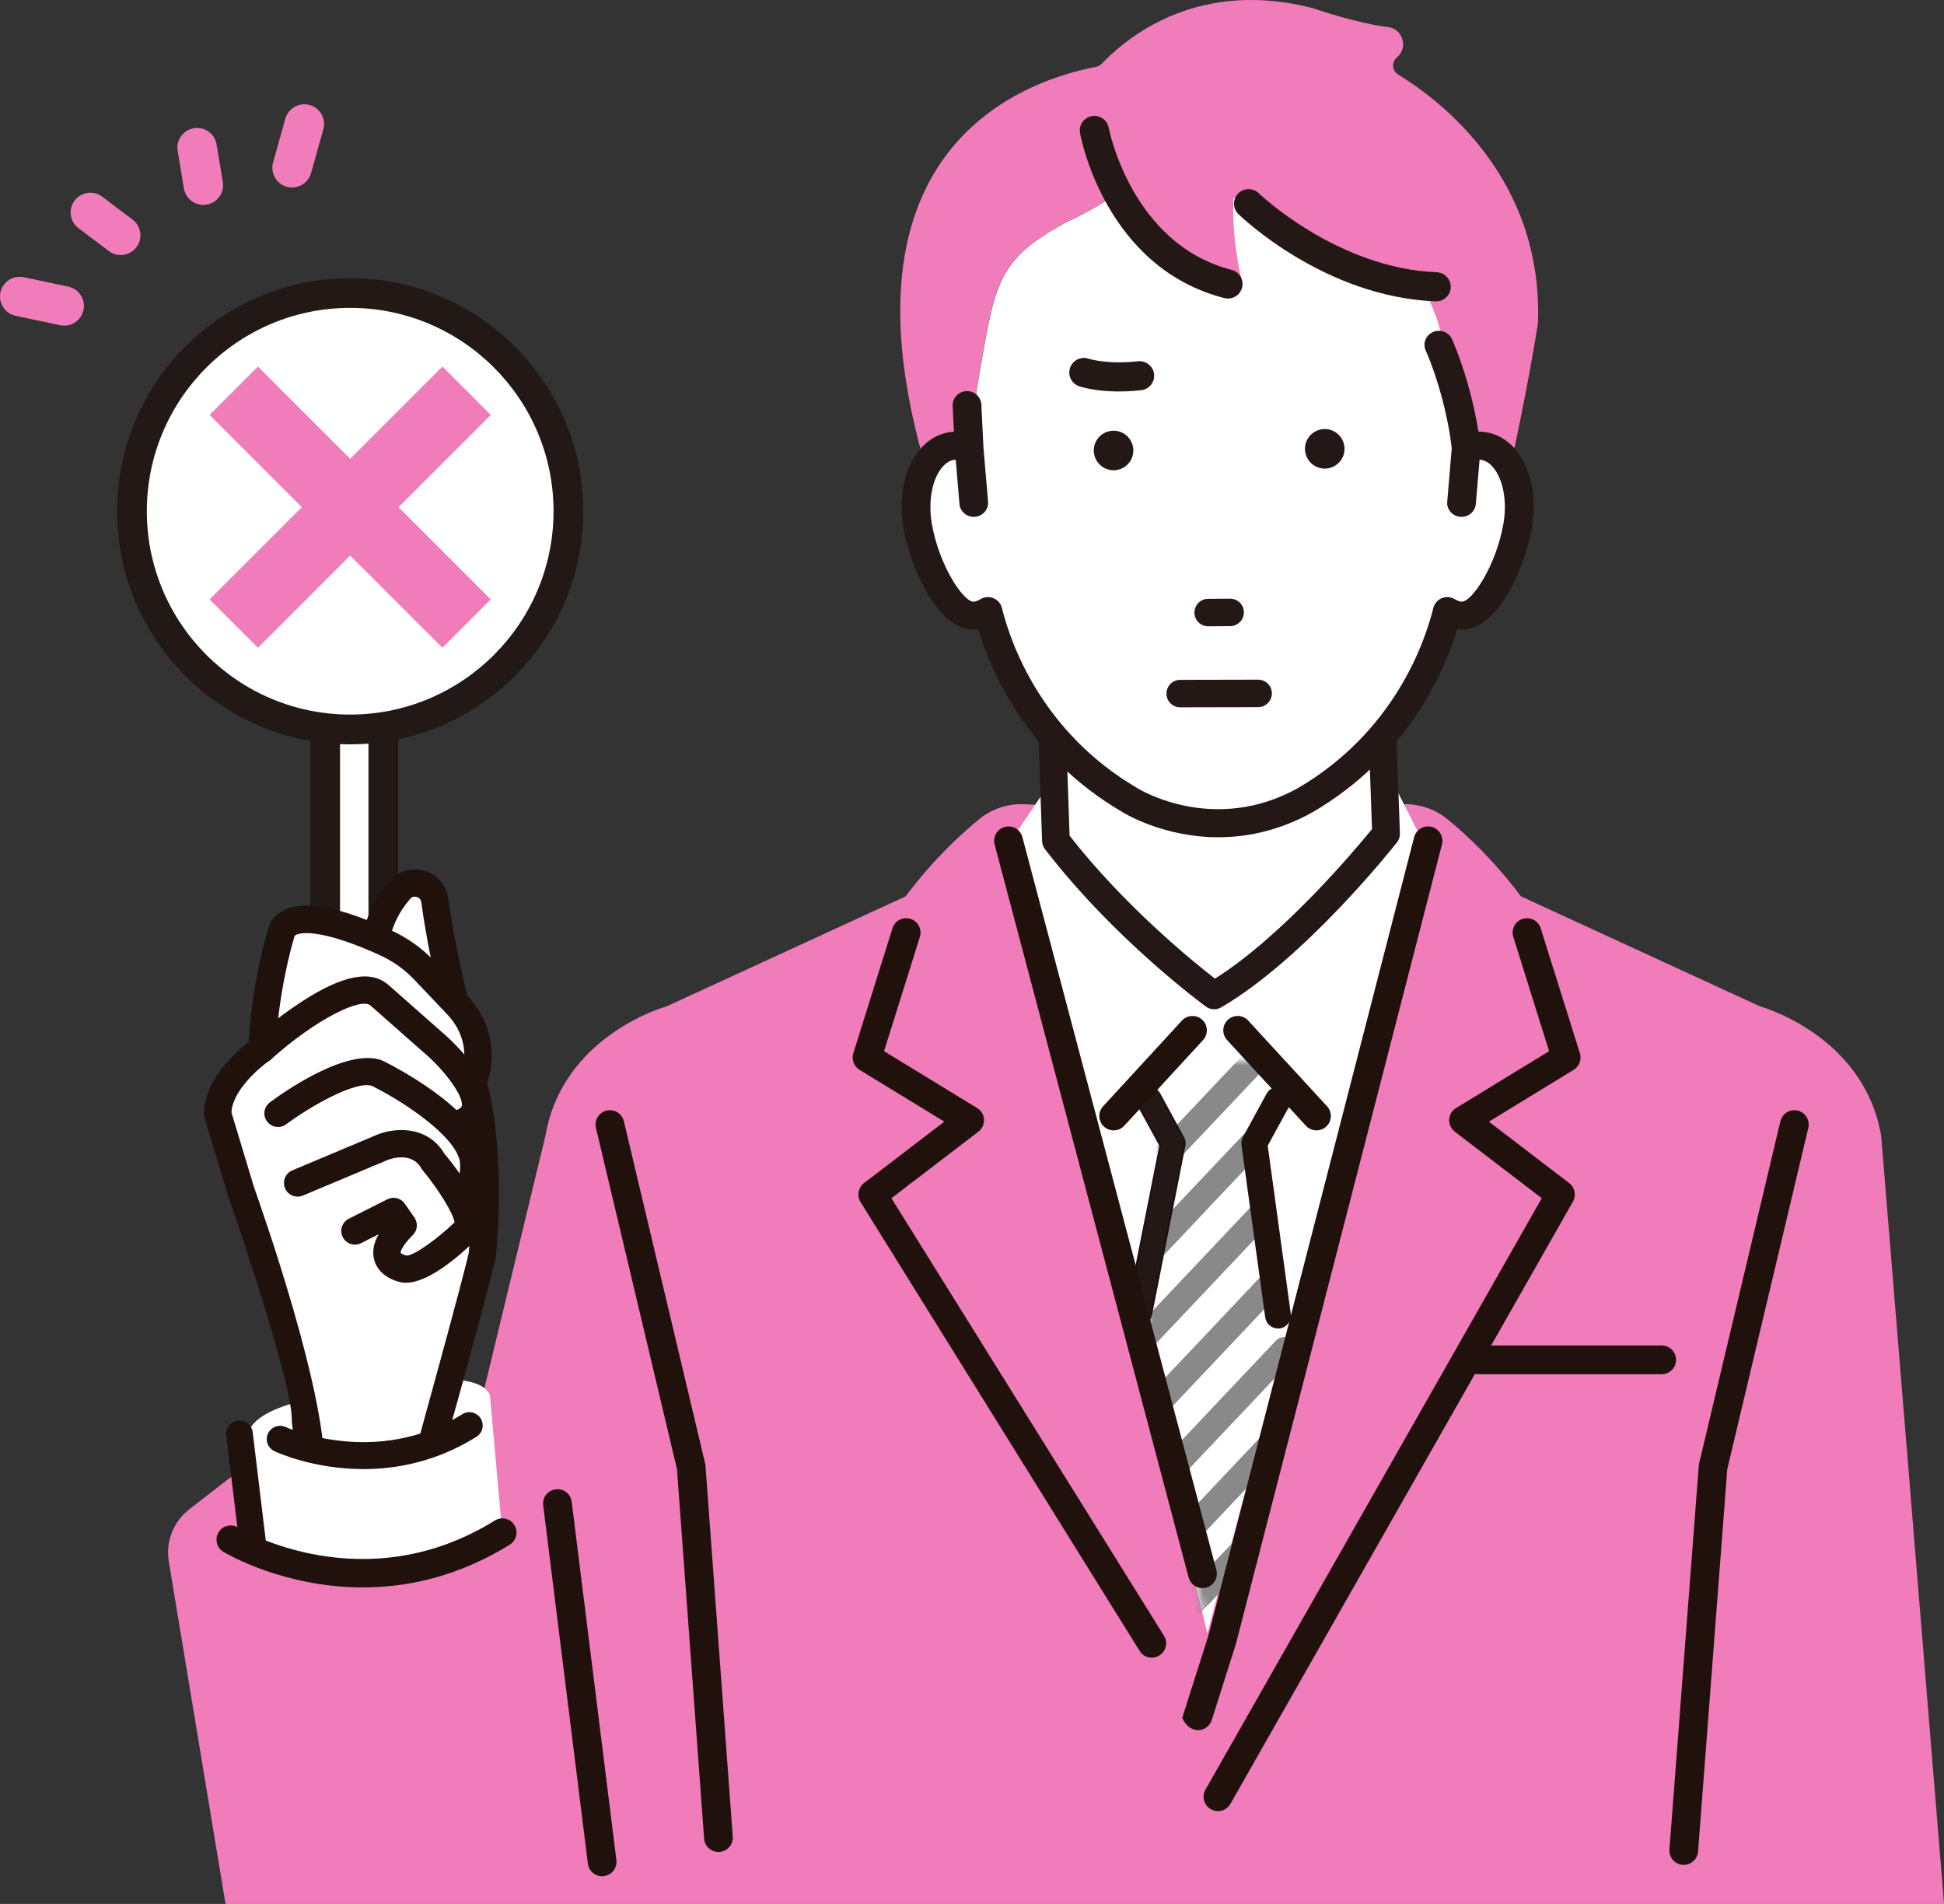 <svg width="240" height="235" viewBox="0 0 240 235" fill="none" xmlns="http://www.w3.org/2000/svg">
<rect x="0" y="0" width="240" height="235" fill="#333333" stroke="none"/>
<g clip-path="url(#clip0_119_507)">
<path d="M40.141 83.858V140.029H47.327V84.435L40.141 83.858Z" fill="white"/>
<path d="M47.328 141.622H40.141C39.264 141.622 38.549 140.911 38.549 140.029V83.859C38.549 83.416 38.736 82.989 39.061 82.689C39.386 82.388 39.824 82.238 40.267 82.27L47.454 82.843C48.282 82.908 48.92 83.599 48.92 84.431V140.025C48.92 140.903 48.209 141.618 47.328 141.618V141.622ZM41.734 138.437H45.735V85.901L41.734 85.581V138.433V138.437Z" fill="#221815"/>
<path d="M47.327 141.861H40.141C39.129 141.861 38.305 141.037 38.305 140.025V83.855C38.305 83.343 38.52 82.855 38.894 82.506C39.272 82.161 39.779 81.986 40.283 82.027L47.469 82.6C48.416 82.677 49.16 83.477 49.16 84.427V140.021C49.16 141.033 48.335 141.857 47.323 141.857L47.327 141.861ZM40.145 82.51C39.808 82.51 39.479 82.636 39.227 82.868C38.951 83.123 38.792 83.485 38.792 83.859V140.029C38.792 140.773 39.398 141.378 40.141 141.378H47.327C48.071 141.378 48.676 140.773 48.676 140.029V84.435C48.676 83.737 48.132 83.148 47.433 83.091L40.246 82.518C40.21 82.518 40.178 82.518 40.141 82.518L40.145 82.51ZM45.979 138.681H41.494V85.321L45.979 85.678V138.677V138.681ZM41.977 138.194H45.491V86.125L41.977 85.845V138.194Z" fill="#221815"/>
<path d="M43.232 90.036C58.112 90.036 70.174 77.977 70.174 63.1C70.174 48.224 58.112 36.164 43.232 36.164C28.352 36.164 16.29 48.224 16.29 63.1C16.29 77.977 28.352 90.036 43.232 90.036Z" fill="white"/>
<path d="M43.233 91.628C27.499 91.628 14.698 78.83 14.698 63.1C14.698 47.37 27.499 34.572 43.233 34.572C58.967 34.572 71.767 47.37 71.767 63.1C71.767 78.83 58.967 91.628 43.233 91.628ZM43.233 37.756C29.254 37.756 17.883 49.124 17.883 63.1C17.883 77.076 29.254 88.444 43.233 88.444C57.212 88.444 68.582 77.076 68.582 63.1C68.582 49.124 57.212 37.756 43.233 37.756Z" fill="#221815"/>
<path d="M43.232 91.872C27.364 91.872 14.454 78.964 14.454 63.1C14.454 47.236 27.364 34.332 43.232 34.332C59.1 34.332 72.007 47.24 72.007 63.1C72.007 78.96 59.096 91.872 43.232 91.872ZM43.232 34.815C27.633 34.815 14.942 47.504 14.942 63.1C14.942 78.696 27.633 91.384 43.232 91.384C58.832 91.384 71.523 78.696 71.523 63.1C71.523 47.504 58.832 34.815 43.232 34.815ZM43.232 88.688C29.119 88.688 17.639 77.21 17.639 63.1C17.639 48.99 29.119 37.512 43.232 37.512C57.345 37.512 68.826 48.99 68.826 63.1C68.826 77.21 57.345 88.688 43.232 88.688ZM43.232 38C29.388 38 18.127 49.258 18.127 63.1C18.127 76.942 29.388 88.2 43.232 88.2C57.077 88.2 68.338 76.942 68.338 63.1C68.338 49.258 57.077 38 43.232 38Z" fill="#221815"/>
<path d="M35.51 23.078C35.473 23.069 35.437 23.061 35.4 23.049C34.104 22.684 33.349 21.343 33.714 20.048L35.23 14.646C35.591 13.35 36.948 12.595 38.232 12.96C39.528 13.322 40.283 14.666 39.917 15.962L38.402 21.364C38.049 22.623 36.769 23.37 35.51 23.078Z" fill="#F17CBA"/>
<path d="M24.558 25.23C23.628 25.015 22.872 24.259 22.705 23.26L21.933 18.63C21.71 17.302 22.608 16.051 23.936 15.828C25.265 15.604 26.516 16.502 26.739 17.826L27.511 22.456C27.735 23.784 26.837 25.035 25.509 25.258C25.183 25.315 24.863 25.299 24.558 25.23Z" fill="#F17CBA"/>
<path d="M1.885 38.971C0.598 38.67 -0.219 37.395 0.053 36.099C0.33 34.783 1.621 33.942 2.938 34.218L8.43 35.376C8.43 35.376 8.463 35.384 8.479 35.388C9.767 35.689 10.583 36.964 10.311 38.26C10.035 39.576 8.743 40.416 7.427 40.14L1.934 38.983C1.934 38.983 1.902 38.975 1.885 38.971Z" fill="#F17CBA"/>
<path d="M14.352 31.416C14.031 31.343 13.719 31.201 13.438 30.989L9.689 28.163C8.616 27.355 8.401 25.827 9.209 24.755C10.018 23.683 11.545 23.472 12.618 24.276L16.367 27.103C17.44 27.911 17.655 29.438 16.847 30.51C16.25 31.302 15.258 31.627 14.348 31.416H14.352Z" fill="#F17CBA"/>
<path d="M60.593 51.216L54.621 45.245L25.872 73.987L31.845 79.958L60.593 51.216Z" fill="#F17CBA"/>
<path d="M54.62 79.957L60.592 73.986L31.843 45.244L25.871 51.215L54.62 79.957Z" fill="#F17CBA"/>
<path d="M232.24 140.188C230.104 127.711 217.27 124.21 217.27 124.21L187.777 110.64C184.344 106.063 180.908 102.911 178.653 101.083C177.117 99.841 175.184 99.195 173.205 99.264L149.789 100.092L126.374 99.264C124.395 99.195 122.461 99.837 120.926 101.083C118.671 102.911 115.234 106.063 111.802 110.64L82.308 124.21C82.308 124.21 69.471 127.707 67.338 140.188L59.469 172.729L30.338 180.892L23.371 186.286C21.425 187.793 20.45 190.242 20.832 192.675L27.843 235H240.004L232.244 140.188H232.24Z" fill="#F17CBA"/>
<path d="M148.214 97.566L130.095 95.933L125.127 103.301L149.059 201.578L175.375 103.313L172.47 97.566H148.214Z" fill="white"/>
<path d="M150.362 223.542C150.062 223.542 149.757 223.465 149.481 223.307C148.632 222.819 148.339 221.735 148.827 220.886L190.341 147.892L179.604 139.684C179.14 139.331 178.88 138.766 178.909 138.185C178.937 137.6 179.254 137.072 179.754 136.768L191.246 129.745L186.827 115.636C186.534 114.701 187.054 113.706 187.988 113.414C188.927 113.122 189.918 113.641 190.211 114.576L195.049 130.005C195.293 130.781 194.976 131.622 194.281 132.048L183.812 138.445L193.729 146.028C194.436 146.568 194.631 147.547 194.188 148.319L151.898 222.661C151.569 223.23 150.972 223.55 150.358 223.55L150.362 223.542Z" fill="#20110D"/>
<path d="M142.193 204.603C142.494 204.603 142.799 204.526 143.075 204.368C143.924 203.88 144.216 202.796 143.729 201.947L110.051 147.892L120.788 139.684C121.251 139.331 121.511 138.766 121.483 138.185C121.455 137.6 121.138 137.072 120.638 136.768L109.145 129.745L113.565 115.636C113.858 114.701 113.338 113.706 112.404 113.414C111.465 113.122 110.474 113.641 110.181 114.576L105.347 130.005C105.103 130.781 105.42 131.622 106.115 132.048L116.584 138.445L106.667 146.028C105.961 146.568 105.766 147.547 106.208 148.319L140.662 203.722C140.991 204.291 141.588 204.612 142.201 204.612L142.193 204.603Z" fill="#20110D"/>
<path d="M207.871 230.183C207.818 230.183 207.765 230.183 207.712 230.175C206.737 230.09 206.018 229.229 206.104 228.254L209.727 180.888C209.735 180.803 209.748 180.718 209.768 180.637L219.802 138.393C220.03 137.442 220.984 136.853 221.935 137.077C222.885 137.304 223.474 138.259 223.251 139.209L213.245 181.327L209.634 228.563C209.553 229.484 208.777 230.179 207.871 230.179V230.183Z" fill="#20110D"/>
<path d="M88.695 228.587C88.748 228.587 88.801 228.587 88.854 228.579C89.829 228.493 90.548 227.632 90.462 226.658L87.095 180.888C87.087 180.803 87.074 180.718 87.054 180.637L77.02 138.393C76.792 137.442 75.838 136.853 74.887 137.077C73.936 137.304 73.347 138.259 73.571 139.209L83.576 181.327L86.932 226.97C87.013 227.892 87.789 228.587 88.695 228.587Z" fill="#20110D"/>
<path d="M205.152 169.617H182.443C181.464 169.617 180.672 168.825 180.672 167.847C180.672 166.868 181.464 166.076 182.443 166.076H205.152C206.131 166.076 206.923 166.868 206.923 167.847C206.923 168.825 206.131 169.617 205.152 169.617Z" fill="#20110D"/>
<mask id="mask0_119_507" style="mask-type:luminance" maskUnits="userSpaceOnUse" x="140" y="130" width="20" height="73">
<path d="M149.461 202.829L159.727 167.729L154.827 142.32L154.888 140.452L158.955 136.402L155.559 130.773L143.623 131.727L140.316 135.346L144.001 143.132L144.062 145.005L140.751 166.474L149.461 202.829Z" fill="white"/>
</mask>
<g mask="url(#mask0_119_507)">
<path d="M136.185 152.254C135.803 152.254 135.425 152.116 135.124 151.832C134.507 151.247 134.483 150.268 135.068 149.651L157.488 125.935C158.073 125.318 159.048 125.29 159.666 125.879C160.283 126.463 160.307 127.442 159.722 128.06L137.302 151.775C137.001 152.096 136.591 152.254 136.185 152.254Z" fill="#898989"/>
<path d="M136.185 162.148C135.803 162.148 135.425 162.01 135.124 161.726C134.507 161.141 134.483 160.162 135.068 159.545L157.488 135.833C158.073 135.216 159.048 135.188 159.666 135.777C160.283 136.361 160.307 137.34 159.722 137.958L137.302 161.669C137.001 161.99 136.591 162.148 136.185 162.148Z" fill="#898989"/>
<path d="M136.185 172.038C135.803 172.038 135.425 171.9 135.124 171.615C134.507 171.03 134.483 170.052 135.068 169.434L157.488 145.723C158.073 145.106 159.048 145.077 159.666 145.666C160.283 146.251 160.307 147.23 159.722 147.847L137.302 171.558C137.001 171.879 136.591 172.038 136.185 172.038Z" fill="#898989"/>
<path d="M136.185 181.932C135.803 181.932 135.425 181.794 135.124 181.509C134.507 180.925 134.483 179.946 135.068 179.328L157.488 155.613C158.073 154.992 159.048 154.967 159.666 155.556C160.283 156.141 160.307 157.12 159.722 157.737L137.302 181.453C137.001 181.773 136.591 181.936 136.185 181.936V181.932Z" fill="#898989"/>
<path d="M136.185 191.821C135.803 191.821 135.425 191.683 135.124 191.399C134.507 190.814 134.483 189.835 135.068 189.218L157.488 165.507C158.073 164.889 159.048 164.861 159.666 165.45C160.283 166.035 160.307 167.014 159.722 167.631L137.302 191.342C137.001 191.663 136.591 191.825 136.185 191.825V191.821Z" fill="#898989"/>
<path d="M136.185 211.102C135.803 211.102 135.425 210.964 135.124 210.679C134.507 210.094 134.483 209.116 135.068 208.498L157.488 184.787C158.073 184.17 159.048 184.141 159.666 184.73C160.283 185.315 160.307 186.294 159.722 186.911L137.302 210.622C137.001 210.943 136.591 211.106 136.185 211.106V211.102Z" fill="#898989"/>
<path d="M136.185 221.324C135.803 221.324 135.425 221.186 135.124 220.902C134.507 220.317 134.483 219.338 135.068 218.721L157.488 195.01C158.073 194.388 159.048 194.364 159.666 194.953C160.283 195.538 160.307 196.516 159.722 197.134L137.302 220.845C137.001 221.166 136.591 221.324 136.185 221.324Z" fill="#898989"/>
<path d="M136.185 201.716C135.803 201.716 135.425 201.577 135.124 201.293C134.507 200.708 134.483 199.729 135.068 199.112L157.488 175.397C158.073 174.78 159.048 174.751 159.666 175.34C160.283 175.925 160.307 176.904 159.722 177.521L137.302 201.232C137.001 201.553 136.591 201.716 136.185 201.716Z" fill="#898989"/>
</g>
<path d="M140.674 163.44C140.596 163.44 140.519 163.436 140.438 163.42C139.638 163.29 139.089 162.534 139.219 161.73L143.249 141.382L140.564 136.459C140.174 135.745 140.434 134.847 141.149 134.457C141.86 134.067 142.754 134.327 143.144 135.042L146.069 140.407C146.223 140.696 146.284 141.024 146.231 141.349L142.124 162.193C142.01 162.92 141.385 163.436 140.674 163.436V163.44Z" fill="#231815"/>
<path d="M140.673 163.566C140.588 163.566 140.503 163.558 140.421 163.546C139.552 163.408 138.959 162.583 139.097 161.714L143.119 141.406L140.454 136.524C140.031 135.749 140.316 134.774 141.088 134.351C141.461 134.148 141.892 134.1 142.298 134.217C142.709 134.335 143.046 134.611 143.253 134.985L146.182 140.35C146.353 140.663 146.414 141.024 146.357 141.374L142.245 162.222C142.124 162.997 141.461 163.566 140.673 163.566ZM141.851 134.408C141.628 134.408 141.409 134.465 141.21 134.575C140.56 134.932 140.32 135.753 140.677 136.402L143.363 141.325C143.379 141.349 143.383 141.382 143.375 141.41L139.345 161.754C139.227 162.486 139.727 163.176 140.462 163.294C141.218 163.416 141.884 162.904 142.002 162.177L146.113 141.329C146.158 141.041 146.109 140.736 145.963 140.472L143.034 135.107C142.859 134.79 142.575 134.558 142.229 134.461C142.103 134.424 141.977 134.408 141.851 134.408Z" fill="#21110D"/>
<path d="M157.78 163.85C157.07 163.85 156.448 163.334 156.33 162.607L153.397 141.353C153.344 141.032 153.401 140.699 153.56 140.411L156.485 135.046C156.875 134.331 157.768 134.071 158.479 134.461C159.19 134.851 159.454 135.748 159.064 136.463L156.379 141.386L159.231 162.14C159.361 162.944 158.812 163.7 158.012 163.83C157.935 163.842 157.854 163.85 157.776 163.85H157.78Z" fill="#21110D"/>
<path d="M157.78 163.976C156.992 163.976 156.33 163.407 156.204 162.628L153.271 141.374C153.214 141.028 153.279 140.667 153.446 140.354L156.371 134.989C156.574 134.611 156.915 134.339 157.325 134.221C157.736 134.103 158.166 134.148 158.54 134.355C159.312 134.778 159.596 135.752 159.174 136.528L156.509 141.414L159.353 162.128C159.491 162.997 158.898 163.822 158.028 163.96C157.943 163.972 157.858 163.98 157.776 163.98L157.78 163.976ZM157.78 134.408C157.655 134.408 157.529 134.428 157.403 134.461C157.057 134.562 156.773 134.79 156.598 135.107L153.673 140.472C153.531 140.732 153.478 141.037 153.527 141.333L156.46 162.587C156.574 163.31 157.248 163.826 158 163.704C158.731 163.586 159.231 162.896 159.113 162.161L156.261 141.402C156.261 141.374 156.261 141.349 156.277 141.325L158.963 136.402C159.32 135.748 159.08 134.928 158.43 134.575C158.231 134.465 158.012 134.408 157.789 134.408H157.78Z" fill="#21110D"/>
<path d="M137.493 139.521C137.062 139.521 136.632 139.367 136.291 139.054C135.568 138.392 135.523 137.267 136.185 136.548L145.915 125.972C146.577 125.253 147.702 125.205 148.421 125.867C149.144 126.529 149.189 127.654 148.527 128.373L138.797 138.949C138.448 139.331 137.968 139.521 137.489 139.521H137.493Z" fill="#21110D"/>
<path d="M162.529 139.521C162.05 139.521 161.575 139.33 161.221 138.949L151.492 128.372C150.829 127.65 150.874 126.529 151.597 125.867C152.32 125.205 153.442 125.249 154.104 125.972L163.833 136.548C164.495 137.271 164.451 138.392 163.728 139.054C163.386 139.367 162.956 139.521 162.525 139.521H162.529Z" fill="#21110D"/>
<path d="M150.164 193.767L126.216 103.301C125.952 102.359 124.973 101.806 124.03 102.07C123.088 102.334 122.535 103.313 122.799 104.255L146.747 194.722C146.967 195.506 147.678 196.018 148.454 196.018C148.612 196.018 148.77 195.997 148.933 195.953C149.875 195.689 150.428 194.71 150.164 193.767Z" fill="#21110D"/>
<path d="M147.905 213.547C147.194 213.547 146.434 213.121 145.955 212.032L149.181 201.882L174.587 103.317C174.843 102.371 175.822 101.815 176.765 102.066C177.711 102.322 178.272 103.297 178.016 104.243L152.597 202.849C152.597 202.849 152.585 202.89 152.581 202.91L149.595 212.321C149.351 213.072 148.657 213.551 147.905 213.551V213.547Z" fill="#21110D"/>
<path d="M31.166 190.254L30.655 177.306C30.655 177.306 30 174.04 39.799 172.408C39.799 172.408 58.523 167.619 60.485 172.188L62.008 189.17C62.008 189.17 42.85 199.62 31.166 190.254Z" fill="white"/>
<path d="M49.212 110.019C49.184 110.055 49.148 110.104 49.103 110.157C47.23 112.403 46.182 115.205 46.263 118.129C46.316 120.063 46.385 122.609 46.462 125.72L58.524 131.776C58.524 131.776 55.322 122.857 53.673 111.119C53.364 108.91 50.517 108.211 49.212 110.023V110.019Z" fill="white"/>
<path d="M58.718 133.45C58.398 133.486 58.068 133.433 57.768 133.283L45.706 127.227C45.15 126.947 44.792 126.387 44.776 125.761C44.699 122.654 44.63 120.111 44.577 118.178C44.488 114.917 45.633 111.688 47.807 109.08L47.843 109.036C48.843 107.647 50.565 107.017 52.223 107.427C53.88 107.838 55.103 109.194 55.343 110.888C56.943 122.301 60.079 131.122 60.108 131.212C60.339 131.861 60.157 132.584 59.636 133.043C59.373 133.279 59.047 133.417 58.714 133.458L58.718 133.45ZM48.124 124.669L55.704 128.474C54.607 124.738 53.023 118.601 52.007 111.355C51.942 110.896 51.609 110.75 51.418 110.701C51.26 110.664 50.866 110.616 50.581 111.01C50.537 111.075 50.476 111.152 50.399 111.241C48.753 113.215 47.88 115.648 47.949 118.085C47.998 119.807 48.055 122.012 48.124 124.669Z" fill="#20110D"/>
<path d="M56.581 124.193L52.397 119.783C51.028 118.341 49.399 117.183 47.591 116.355C43.622 114.535 36.793 111.948 34.884 114.641C34.884 114.641 32.772 120.92 32.345 129.486C32.345 129.486 26.755 133.328 26.893 137.572L29.749 147.031C29.749 147.031 37.805 169.991 37.715 175.328L37.411 188.297L53.522 189.06L55.017 171.933C55.017 171.933 58.519 159.244 59.527 155.008C59.527 155.008 60.908 142.673 58.381 133.567C58.381 133.567 60.656 128.69 56.585 124.193H56.581Z" fill="white"/>
<path d="M36.054 175.633C36.034 175.523 36.026 175.413 36.026 175.3C36.095 171.173 30.367 153.899 28.157 147.592C28.149 147.568 28.141 147.543 28.133 147.523L25.277 138.064C25.236 137.921 25.212 137.779 25.203 137.629C25.07 133.438 29.018 129.912 30.7 128.604C31.216 120.319 33.194 114.365 33.28 114.109C33.332 113.954 33.41 113.804 33.503 113.67C35.53 110.815 40.364 111.197 48.29 114.828C50.309 115.754 52.101 117.033 53.616 118.629L57.8 123.04C57.8 123.04 57.817 123.06 57.829 123.068C61.741 127.39 60.705 132.012 60.144 133.665C62.533 142.905 61.254 154.696 61.197 155.203C61.188 155.272 61.176 155.337 61.16 155.406C60.258 159.192 57.447 169.443 56.777 171.88L54.217 181.067L37.403 188.309L36.05 175.645L36.054 175.633ZM50.252 183.508C50.139 183.183 53.295 171.815 53.389 171.486C53.421 171.36 56.838 158.985 57.857 154.724C57.975 153.554 59.044 142.279 56.752 134.022C56.647 133.637 56.679 133.222 56.85 132.861C56.915 132.71 58.56 128.913 55.343 125.343L51.175 120.948C49.96 119.665 48.518 118.637 46.889 117.894C40.507 114.97 37.212 114.84 36.383 115.494C35.973 116.838 34.385 122.415 34.027 129.575C34.003 130.099 33.731 130.582 33.3 130.879C31.992 131.784 28.657 134.668 28.579 137.32L31.354 146.512C32.236 149.03 40.673 172.842 40.023 182.204L50.257 183.512L50.252 183.508Z" fill="#20110D"/>
<path d="M56.687 140.427C55.883 140.521 55.107 140.021 54.875 139.217C54.619 138.323 55.135 137.389 56.029 137.129C56.297 137.052 56.935 136.837 57.008 136.516C57.276 135.354 55.021 132.341 52.828 130.359L45.727 124.1C44.581 123.093 39.097 125.712 33.474 130.74C32.78 131.362 31.715 131.301 31.094 130.606C30.472 129.912 30.533 128.848 31.224 128.226C31.337 128.125 34.092 125.668 37.346 123.568C42.347 120.335 45.816 119.685 47.957 121.57L55.074 127.845C56.11 128.779 61.156 133.555 60.294 137.275C60.055 138.319 59.279 139.704 56.963 140.37C56.87 140.395 56.78 140.415 56.687 140.427Z" fill="#20110D"/>
<path d="M57.085 149.964C56.614 150.016 56.122 149.874 55.744 149.525C55.062 148.891 55.021 147.827 55.651 147.141C57.211 145.455 56.744 143.189 56.736 143.169C55.935 140.013 49.7 135.899 45.885 134.014C43.878 133.405 38.43 136.471 35.331 138.77C34.583 139.326 33.527 139.168 32.971 138.421C32.414 137.673 32.572 136.617 33.32 136.061C34.859 134.916 42.765 129.29 47.104 130.866C47.16 130.887 47.217 130.911 47.27 130.935C48.42 131.5 58.551 136.613 60.01 142.373C60.055 142.572 60.904 146.422 58.121 149.427C57.837 149.736 57.463 149.911 57.077 149.955L57.085 149.964Z" fill="#20110D"/>
<path d="M53.478 143.364C51.475 139.871 47.238 141.601 47.238 141.601L36.745 146.012L43.822 151.933L48.587 149.529L49.777 151.243C45.321 155.662 49.684 156.576 49.684 156.576C51.906 157.384 57.642 151.751 57.642 151.751C58.841 149.838 53.474 143.36 53.474 143.36L53.478 143.364Z" fill="white"/>
<path d="M50.569 158.302C50.093 158.359 49.642 158.33 49.224 158.2C48.692 158.066 46.779 157.461 46.222 155.589C45.921 154.573 46.096 153.497 46.75 152.344L44.581 153.44C43.748 153.859 42.736 153.526 42.314 152.693C41.895 151.86 42.229 150.849 43.061 150.427L47.827 148.022C48.574 147.644 49.492 147.876 49.972 148.566L51.162 150.28C51.629 150.951 51.548 151.864 50.963 152.441C49.659 153.737 49.431 154.48 49.456 154.638C49.508 154.716 49.817 154.878 50.049 154.935C50.089 154.943 50.142 154.959 50.195 154.975C51.077 154.984 53.802 153.083 56.122 150.877C55.972 149.801 54.188 146.869 52.178 144.44C52.117 144.367 52.06 144.286 52.015 144.204C50.8 142.088 48.164 143.051 47.867 143.169L37.398 147.567C36.537 147.929 35.55 147.523 35.188 146.666C34.827 145.809 35.229 144.818 36.09 144.456L46.584 140.045C48.513 139.253 52.673 138.758 54.863 142.389C57.641 145.76 60.583 150.236 59.075 152.644C59.006 152.758 58.921 152.859 58.828 152.953C56.788 154.955 53.299 157.985 50.573 158.302H50.569Z" fill="#20110D"/>
<path d="M57.943 175.941C47.031 182.038 33.02 177.192 33.02 177.192L34.535 192.646L39.142 193.617C45.711 194.584 50.362 195.53 56.269 192.5L58.434 191.391L57.943 175.941Z" fill="white"/>
<path d="M75.062 231.426C74.903 231.499 74.729 231.548 74.55 231.568C73.579 231.686 72.694 230.995 72.576 230.021L67.059 185.795C66.941 184.824 67.636 183.938 68.607 183.821C69.578 183.703 70.463 184.393 70.581 185.368L76.098 229.594C76.195 230.382 75.752 231.113 75.066 231.426H75.062Z" fill="#20110D"/>
<path d="M44.857 181.327C38.674 181.327 34.181 179.259 33.877 179.117C33.056 178.731 32.702 177.748 33.092 176.928C33.478 176.108 34.457 175.758 35.278 176.144C35.412 176.205 46.413 181.197 57.077 174.552C57.845 174.073 58.86 174.304 59.344 175.076C59.823 175.848 59.588 176.859 58.82 177.342C53.912 180.405 49.005 181.331 44.861 181.331L44.857 181.327Z" fill="#20110D"/>
<path d="M44.793 195.932C35.075 195.932 28.031 191.81 27.58 191.538C26.752 191.038 26.479 189.962 26.979 189.133C27.475 188.305 28.551 188.032 29.384 188.532C30.014 188.91 45.045 197.626 61.091 187.675C61.912 187.163 62.996 187.419 63.504 188.24C64.016 189.064 63.76 190.144 62.94 190.652C56.513 194.637 50.236 195.932 44.793 195.932Z" fill="#20110D"/>
<path d="M31.167 191.895C30.346 191.895 29.635 191.281 29.538 190.449L27.937 177.172C27.827 176.27 28.469 175.454 29.371 175.344C30.273 175.23 31.09 175.876 31.199 176.778L32.8 190.055C32.909 190.957 32.268 191.773 31.366 191.883C31.301 191.891 31.232 191.895 31.167 191.895Z" fill="#20110D"/>
<path d="M172.613 9.2C172.255 8.98 172.032 8.611 171.995 8.188C171.963 7.77 172.125 7.376 172.438 7.108L172.507 7.047C173.137 6.49 173.376 5.646 173.133 4.837C172.889 4.021 172.215 3.448 171.378 3.347C167.604 2.888 162.631 1.198 162.075 1.007C162.01 0.983 161.949 0.967 161.884 0.951C148.433 -2.4 139.89 3.855 135.994 7.88C135.807 8.07 135.576 8.2 135.316 8.249C130.12 9.252 120.593 12.319 115.19 21.603C110.177 30.218 109.82 42.151 114.11 57.101C114.203 56.971 114.333 57.004 114.492 57.154C115.239 56.017 116.251 55.253 117.449 55.054C118.184 54.936 118.92 55.046 119.635 55.334L120.65 47.561C122.872 35.055 122.759 32.155 131.85 27.314C131.85 27.314 136.989 25.06 140.885 21.591C155.981 14.658 166.909 25.056 174.481 36.94C174.481 36.94 179.003 41.988 177.622 42.553C178.044 43.528 179.084 47.094 179.901 50.294C180.445 52.422 180.888 54.392 180.989 55.334C181.7 55.046 182.44 54.936 183.171 55.054C184.544 55.278 185.673 56.244 186.437 57.67C188.29 49.599 189.837 40.274 189.866 39.909L189.874 39.799C190.479 22.075 178 12.493 172.609 9.2H172.613Z" fill="#F17CBA"/>
<path d="M130.364 103.764L129.515 79.147H170.269L171.118 102.915C171.118 102.915 160.08 116.919 149.892 122.861C149.892 122.861 138.854 114.799 130.364 103.764Z" fill="white"/>
<path d="M149.887 124.571C149.534 124.571 149.176 124.461 148.88 124.242C148.421 123.905 137.545 115.908 129.006 104.807C128.787 104.523 128.665 104.182 128.653 103.825L127.804 79.208C127.788 78.745 127.962 78.294 128.283 77.961C128.604 77.628 129.051 77.441 129.514 77.441H170.268C171.19 77.441 171.942 78.168 171.979 79.09L172.828 102.858C172.844 103.264 172.714 103.658 172.462 103.979C172.003 104.56 161.103 118.308 150.756 124.343C150.488 124.498 150.192 124.575 149.895 124.575L149.887 124.571ZM132.049 103.15C138.841 111.846 147.263 118.674 149.997 120.794C158.463 115.453 167.429 104.734 169.383 102.334L168.615 80.853H131.281L132.049 103.15Z" fill="#231815"/>
<path d="M140.893 21.595C155.989 14.662 167.892 22.992 175.465 34.876C175.465 34.876 179.011 41.992 177.63 42.561C178.052 43.535 179.092 47.102 179.909 50.302C180.453 52.43 180.896 54.4 180.998 55.342C181.709 55.054 182.448 54.944 183.179 55.062C186.34 55.582 188.204 60.013 187.347 64.96C186.486 69.907 183.228 76.483 180.067 75.967C179.568 75.886 179.109 75.695 178.678 75.431C177.569 79.906 173.612 91.445 161.153 98.76C149.684 105.145 139.492 98.76 139.492 98.76C127.032 91.449 123.071 79.906 121.966 75.431C121.54 75.695 121.077 75.882 120.577 75.967C117.417 76.483 114.159 69.911 113.297 64.96C112.44 60.013 114.305 55.582 117.465 55.062C118.201 54.944 118.936 55.054 119.651 55.342L120.667 47.569C122.889 35.063 122.775 32.163 131.867 27.322C131.867 27.322 137.006 25.068 140.901 21.599L140.893 21.595Z" fill="white"/>
<path d="M183.427 53.62C183.049 53.559 182.663 53.539 182.281 53.563C181.7 49.701 180.493 45.404 179.011 41.992C178.69 41.249 177.808 40.904 177.044 41.216C176.281 41.529 175.923 42.382 176.244 43.125C177.812 46.74 179.051 51.415 179.486 55.363L178.929 61.95C178.86 62.751 179.478 63.457 180.303 63.522C180.343 63.522 180.388 63.526 180.428 63.526C181.2 63.526 181.858 62.95 181.923 62.19L182.407 56.484C182.586 56.467 182.76 56.467 182.931 56.496C184.938 56.825 186.636 60.281 185.868 64.716C184.966 69.887 181.883 74.773 180.319 74.529C180.038 74.484 179.766 74.375 179.478 74.2C179.068 73.948 178.56 73.903 178.113 74.082C177.666 74.257 177.333 74.635 177.219 75.094C176.126 79.504 172.304 90.515 160.405 97.497C149.907 103.346 140.69 97.773 140.267 97.513C128.34 90.515 124.513 79.5 123.424 75.094C123.311 74.635 122.978 74.261 122.531 74.082C122.084 73.903 121.572 73.948 121.162 74.2C120.877 74.375 120.601 74.484 120.325 74.529C118.757 74.789 115.673 69.887 114.776 64.72C114.008 60.285 115.706 56.829 117.709 56.5C117.879 56.471 118.058 56.471 118.237 56.488L118.72 62.194C118.785 62.958 119.443 63.53 120.215 63.53C120.256 63.53 120.296 63.53 120.341 63.526C121.166 63.461 121.783 62.755 121.714 61.955L121.145 55.253L120.885 49.941C120.845 49.136 120.15 48.519 119.313 48.556C118.485 48.592 117.847 49.279 117.883 50.079L118.054 53.555C117.77 53.555 117.489 53.58 117.209 53.624C113.171 54.286 110.798 59.371 111.81 65.204C112.614 69.838 116.076 78.176 120.825 77.404C120.865 77.396 120.902 77.392 120.942 77.384C122.58 82.847 127.081 93.188 138.675 99.987C138.971 100.173 143.72 103.073 150.411 103.073C153.852 103.073 157.805 102.306 161.928 100.007C173.551 93.188 178.056 82.847 179.697 77.38C179.738 77.388 179.778 77.396 179.819 77.4C180.026 77.433 180.229 77.449 180.433 77.449C184.848 77.449 188.058 69.631 188.83 65.2C189.841 59.371 187.469 54.286 183.427 53.62Z" fill="#231815"/>
<path d="M150.407 103.341C143.591 103.341 138.732 100.34 138.529 100.21C127.048 93.476 122.474 83.302 120.752 77.685C115.885 78.351 112.359 69.939 111.542 65.248C110.925 61.682 111.514 58.303 113.167 55.984C114.207 54.526 115.588 53.616 117.165 53.356C117.364 53.324 117.567 53.303 117.77 53.291L117.611 50.091C117.591 49.636 117.746 49.201 118.054 48.86C118.375 48.507 118.814 48.303 119.297 48.279C120.272 48.218 121.105 48.974 121.154 49.924L121.414 55.237L121.983 61.926C122.019 62.377 121.881 62.819 121.585 63.169C121.276 63.53 120.841 63.754 120.362 63.79C120.313 63.79 120.264 63.794 120.215 63.794C119.301 63.794 118.525 63.1 118.452 62.21L117.989 56.743C117.904 56.743 117.827 56.752 117.754 56.764C117.161 56.861 116.588 57.275 116.1 57.962C114.999 59.509 114.597 62.08 115.044 64.671C115.938 69.813 119.013 74.464 120.28 74.261C120.524 74.22 120.764 74.127 121.02 73.968C121.503 73.672 122.104 73.619 122.629 73.826C123.157 74.033 123.555 74.484 123.689 75.024C124.769 79.399 128.564 90.328 140.406 97.277C140.796 97.517 149.928 103.02 160.275 97.257C172.08 90.328 175.875 79.403 176.959 75.024C177.093 74.484 177.488 74.037 178.016 73.826C178.544 73.619 179.145 73.672 179.624 73.964C179.88 74.123 180.124 74.216 180.368 74.257C181.656 74.472 184.711 69.793 185.604 64.667C186.055 62.076 185.649 59.509 184.548 57.962C184.061 57.275 183.488 56.861 182.891 56.764C182.817 56.752 182.744 56.747 182.663 56.743L182.2 62.21C182.119 63.148 181.266 63.875 180.287 63.79C179.807 63.754 179.377 63.53 179.068 63.169C178.771 62.819 178.629 62.377 178.67 61.926L179.226 55.338C178.796 51.471 177.561 46.813 176.005 43.235C175.822 42.812 175.818 42.349 175.989 41.923C176.167 41.488 176.508 41.147 176.951 40.964C177.849 40.595 178.889 41.009 179.271 41.886C180.713 45.205 181.92 49.445 182.521 53.283C182.842 53.271 183.163 53.303 183.48 53.352C185.06 53.612 186.441 54.518 187.481 55.98C189.13 58.299 189.724 61.678 189.106 65.244C188.428 69.151 185.3 77.717 180.441 77.721C180.254 77.713 180.079 77.709 179.897 77.685C178.17 83.306 173.592 93.48 162.075 100.238C158.378 102.297 154.458 103.341 150.42 103.341H150.407ZM120.939 77.108C121.056 77.108 121.17 77.185 121.203 77.299C122.848 82.79 127.325 93.005 138.809 99.747C139.016 99.877 143.745 102.797 150.407 102.797C154.352 102.797 158.183 101.778 161.794 99.767C173.303 93.013 177.788 82.79 179.433 77.299C179.474 77.165 179.608 77.079 179.746 77.112L179.86 77.132C180.051 77.165 180.258 77.173 180.429 77.177C184.698 77.177 187.83 69.346 188.562 65.151C189.147 61.776 188.574 58.465 187.03 56.293C186.08 54.952 184.816 54.12 183.382 53.884C183.025 53.827 182.659 53.807 182.297 53.827C182.151 53.843 182.033 53.734 182.013 53.596C181.432 49.741 180.217 45.44 178.763 42.093C178.499 41.488 177.776 41.204 177.15 41.46C176.842 41.586 176.606 41.821 176.484 42.118C176.366 42.406 176.37 42.723 176.496 43.007C178.073 46.634 179.324 51.354 179.758 55.322L179.202 61.962C179.178 62.271 179.271 62.572 179.474 62.807C179.689 63.059 179.99 63.213 180.327 63.238C180.364 63.238 180.396 63.238 180.429 63.238C181.062 63.238 181.603 62.758 181.652 62.149L182.135 56.443C182.147 56.313 182.253 56.207 182.383 56.195C182.602 56.179 182.793 56.183 182.972 56.211C183.715 56.333 184.41 56.825 184.987 57.629C186.185 59.314 186.616 61.975 186.132 64.74C185.267 69.724 182.159 75.085 180.274 74.772C179.957 74.72 179.649 74.598 179.332 74.407C178.995 74.204 178.576 74.167 178.207 74.309C177.841 74.452 177.569 74.76 177.475 75.13C176.374 79.573 172.523 90.669 160.535 97.704C149.908 103.626 140.511 97.964 140.117 97.716C128.105 90.665 124.254 79.573 123.153 75.13C123.059 74.76 122.787 74.452 122.421 74.309C122.052 74.163 121.633 74.2 121.296 74.407C120.979 74.602 120.675 74.72 120.362 74.772C118.481 75.081 115.369 69.736 114.5 64.74C114.02 61.971 114.447 59.31 115.645 57.625C116.218 56.821 116.913 56.329 117.656 56.207C117.835 56.179 118.03 56.175 118.249 56.191C118.383 56.203 118.489 56.305 118.497 56.439L118.98 62.145C119.033 62.787 119.635 63.291 120.305 63.23C120.642 63.201 120.947 63.051 121.158 62.799C121.361 62.559 121.459 62.259 121.43 61.954L120.861 55.253L120.601 49.932C120.569 49.27 119.992 48.775 119.314 48.803C118.976 48.819 118.672 48.962 118.448 49.205C118.237 49.437 118.127 49.733 118.144 50.042L118.314 53.519C118.314 53.592 118.29 53.665 118.241 53.718C118.188 53.77 118.119 53.803 118.046 53.803C117.778 53.803 117.51 53.823 117.246 53.868C115.816 54.103 114.557 54.936 113.602 56.272C112.058 58.445 111.485 61.755 112.07 65.13C112.858 69.671 116.222 77.847 120.772 77.108L120.878 77.088C120.878 77.088 120.91 77.084 120.93 77.084L120.939 77.108Z" fill="#231815"/>
<path d="M161.108 55.415C161.12 56.764 162.221 57.848 163.569 57.84C164.918 57.828 166.003 56.727 165.991 55.379C165.978 54.03 164.878 52.946 163.529 52.958C162.18 52.97 161.095 54.071 161.104 55.419L161.108 55.415Z" fill="#231815"/>
<path d="M135.035 55.618C135.048 56.967 136.148 58.051 137.497 58.043C138.846 58.031 139.931 56.93 139.918 55.582C139.906 54.233 138.805 53.149 137.457 53.161C136.108 53.173 135.023 54.274 135.031 55.623L135.035 55.618Z" fill="#231815"/>
<path d="M151.882 77.076C152.702 77.067 153.365 76.397 153.356 75.577C153.348 74.757 152.678 74.094 151.857 74.103L149.144 74.123C148.323 74.131 147.661 74.801 147.669 75.622C147.677 76.442 148.347 77.104 149.168 77.096L151.882 77.076Z" fill="#231815"/>
<path d="M148.514 77.177C148.311 77.096 148.128 76.974 147.966 76.816C147.645 76.499 147.462 76.077 147.462 75.622C147.462 75.171 147.633 74.745 147.949 74.42C148.266 74.099 148.693 73.916 149.144 73.912L151.857 73.892C152.308 73.892 152.735 74.062 153.06 74.379C153.381 74.696 153.56 75.118 153.564 75.573C153.564 76.024 153.393 76.45 153.076 76.775C152.759 77.096 152.333 77.279 151.882 77.283L149.168 77.303C148.941 77.303 148.717 77.263 148.514 77.177ZM152.357 74.407C152.203 74.342 152.036 74.31 151.862 74.314L149.148 74.334C148.807 74.334 148.486 74.472 148.246 74.716C148.006 74.96 147.876 75.281 147.88 75.622C147.88 75.963 148.018 76.284 148.262 76.523C148.506 76.763 148.827 76.893 149.168 76.889L151.882 76.869C152.223 76.869 152.544 76.731 152.784 76.487C153.023 76.243 153.153 75.922 153.149 75.581C153.149 75.24 153.011 74.919 152.767 74.68C152.646 74.562 152.507 74.468 152.353 74.407H152.357Z" fill="#231815"/>
<path d="M155.339 87.071C156.159 87.063 156.822 86.393 156.813 85.573C156.805 84.752 156.135 84.09 155.314 84.098L145.691 84.118C144.87 84.127 144.208 84.797 144.216 85.617C144.224 86.438 144.894 87.1 145.715 87.092L155.339 87.071Z" fill="#231815"/>
<path d="M145.061 87.176C144.858 87.095 144.675 86.973 144.513 86.815C144.192 86.498 144.009 86.076 144.009 85.621C144.009 85.17 144.179 84.743 144.496 84.419C144.813 84.098 145.24 83.915 145.691 83.911L155.315 83.891C155.765 83.891 156.192 84.061 156.517 84.378C156.838 84.695 157.017 85.117 157.021 85.572C157.021 86.023 156.85 86.449 156.533 86.774C156.216 87.095 155.79 87.278 155.339 87.282L145.715 87.302C145.488 87.302 145.264 87.262 145.061 87.176ZM155.81 84.402C155.656 84.337 155.489 84.305 155.315 84.309L145.691 84.329C145.349 84.329 145.028 84.467 144.789 84.711C144.549 84.955 144.419 85.276 144.423 85.617C144.423 85.958 144.561 86.279 144.805 86.518C145.049 86.758 145.37 86.888 145.711 86.884L155.335 86.864C155.676 86.864 155.997 86.726 156.237 86.482C156.476 86.238 156.606 85.917 156.602 85.576C156.602 85.235 156.464 84.914 156.22 84.674C156.099 84.557 155.96 84.463 155.806 84.402H155.81Z" fill="#231815"/>
<path d="M133.719 44.181C133.942 44.169 134.17 44.198 134.393 44.275C134.442 44.291 136.717 45.014 140.491 44.588C141.462 44.49 142.368 45.185 142.481 46.172C142.591 47.158 141.884 48.048 140.893 48.162C136.221 48.69 133.345 47.719 133.223 47.678C132.285 47.353 131.785 46.33 132.11 45.392C132.358 44.681 133.004 44.222 133.715 44.181H133.719Z" fill="#231815"/>
<path d="M134.934 18.561C134.934 18.561 138.09 31.716 153.357 34.876C153.357 34.876 151.951 29.438 152.305 24.353C152.305 24.353 160.726 35.404 179.677 36.984C179.677 36.984 185.73 -4.066 134.934 18.565V18.561Z" fill="#F17CBA"/>
<path d="M151.602 36.85C151.456 36.85 151.301 36.834 151.155 36.794C136.518 33.041 133.459 17.103 133.337 16.425C133.158 15.446 133.808 14.512 134.787 14.333C135.762 14.155 136.701 14.804 136.88 15.779C136.904 15.921 139.675 30.137 152.049 33.309C153.012 33.556 153.592 34.535 153.345 35.498C153.137 36.31 152.406 36.85 151.602 36.85Z" fill="#231815"/>
<path d="M177.308 37.199C177.284 37.199 177.26 37.199 177.235 37.199C163.545 36.651 153.32 26.847 152.889 26.428C152.178 25.734 152.162 24.596 152.857 23.886C153.551 23.175 154.689 23.159 155.4 23.849C155.497 23.943 165.093 33.114 177.378 33.605C178.369 33.646 179.145 34.482 179.104 35.473C179.067 36.44 178.267 37.199 177.308 37.199Z" fill="#231815"/>
</g>
<defs>
<clipPath id="clip0_119_507">
<rect width="240" height="235" fill="white"/>
</clipPath>
</defs>
</svg>
